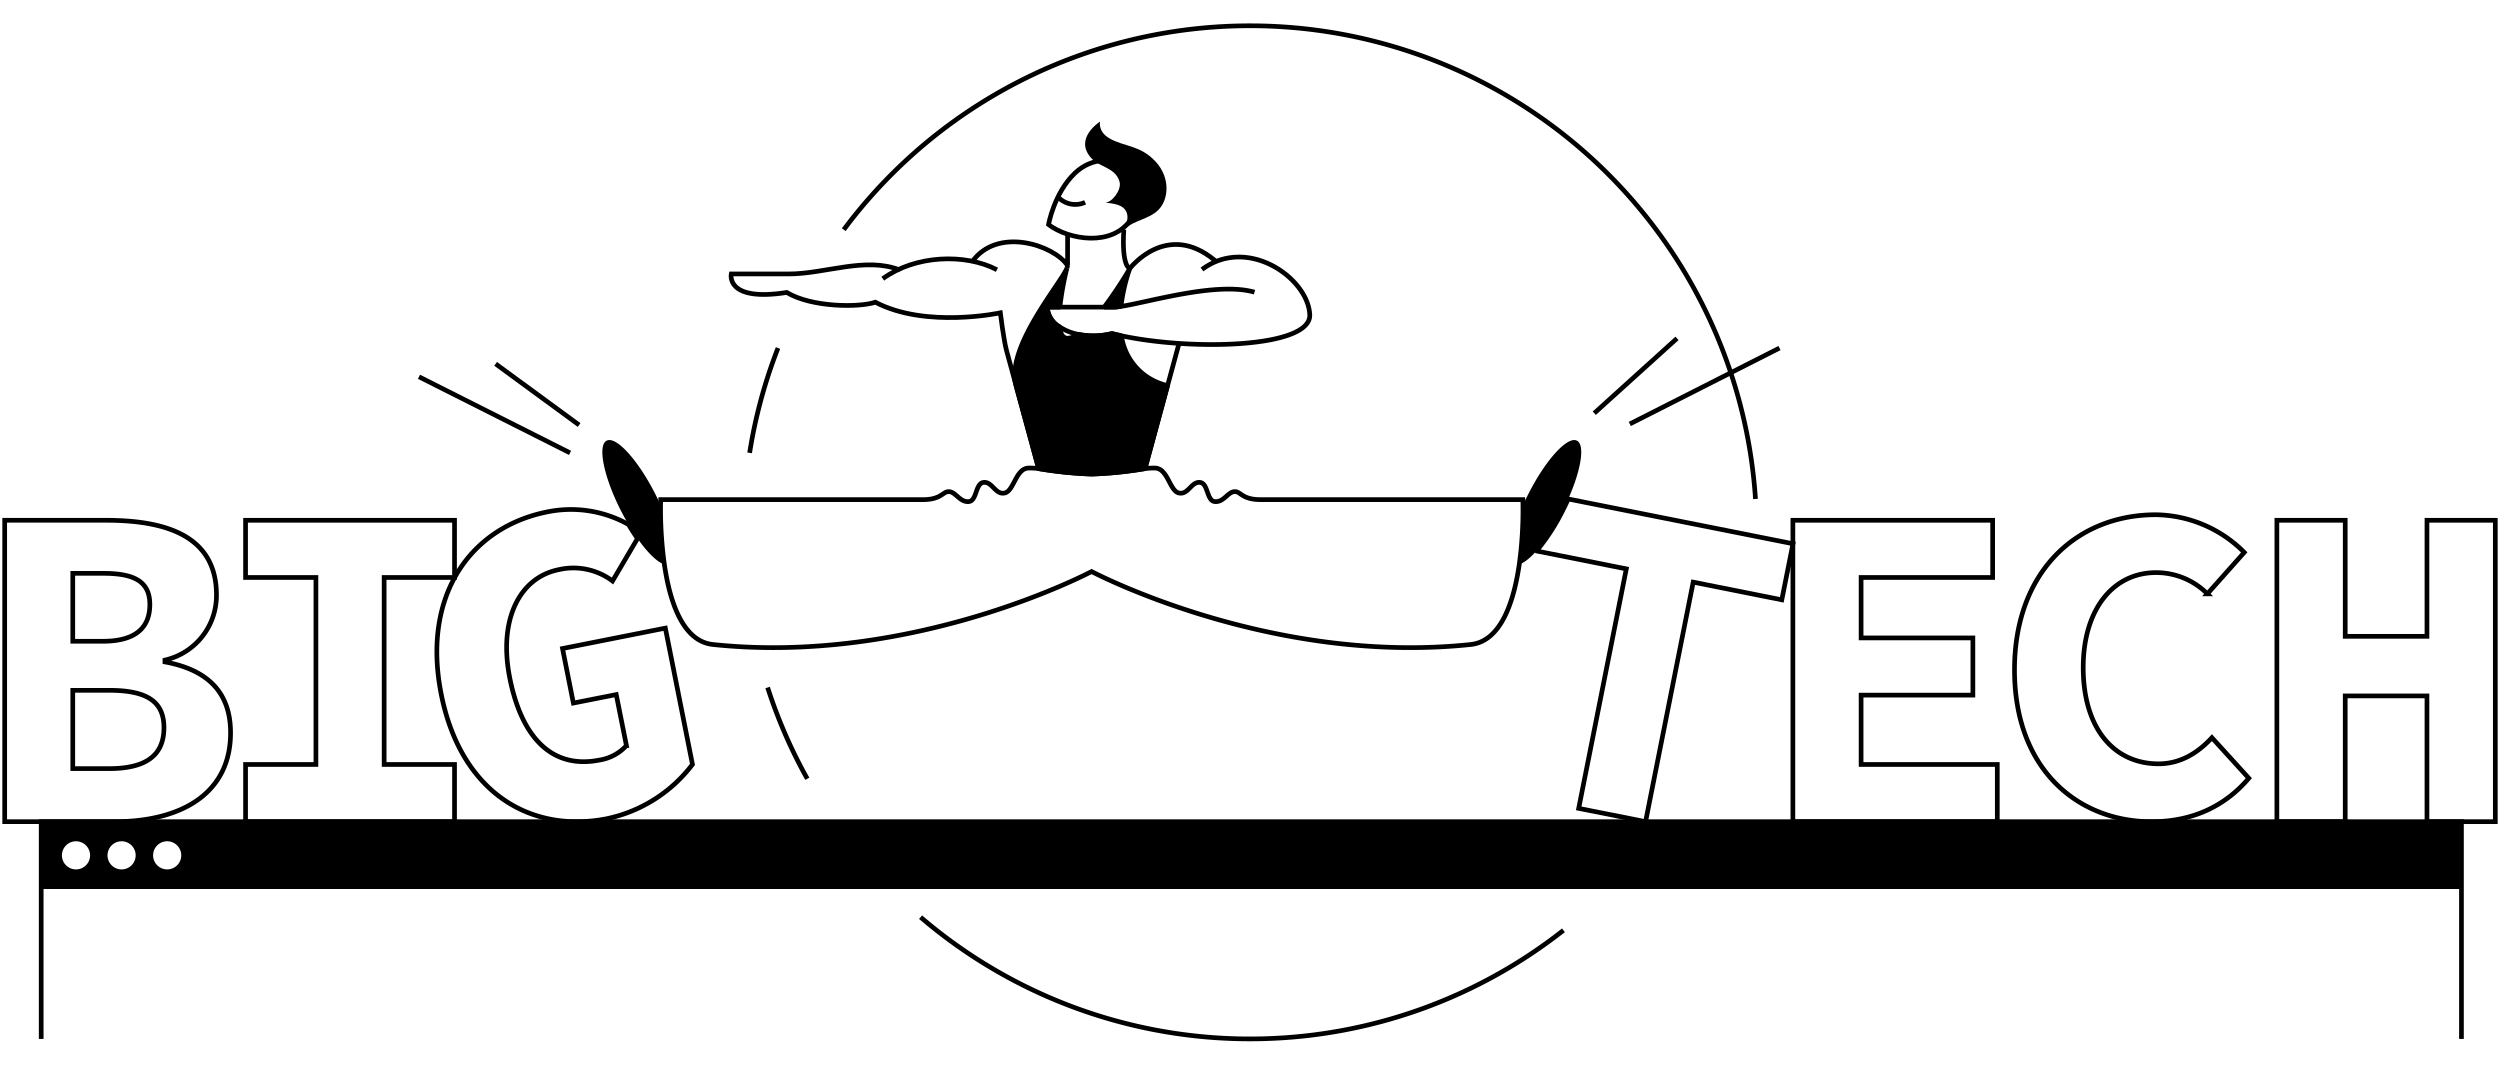 <svg id="Layer_1" data-name="Layer 1" xmlns="http://www.w3.org/2000/svg" width="533" height="227" viewBox="0 0 533 227"><defs><style>.cls-1,.cls-3{fill:none;}.cls-1,.cls-2,.cls-3{stroke:#000;}.cls-1{stroke-miterlimit:10;}.cls-2,.cls-3{stroke-linejoin:bevel;}</style></defs><path class="cls-1" d="M159.821,96.554a107.319,107.319,0,0,1,6.053-22.359"/><path class="cls-1" d="M172.115,166.032a107.441,107.441,0,0,1-8.458-19.463"/><path class="cls-1" d="M333.331,198.342a108.015,108.015,0,0,1-137.063-2.8"/><path class="cls-1" d="M179.892,48.965a108.008,108.008,0,0,1,194.377,57.416"/><polyline class="cls-1" points="8.783 221.498 8.784 175.18 524.783 175.18 524.783 221.498"/><path class="cls-1" d="M1,110.925H22.613c13.355,0,23.537,3.655,23.537,15.918A14.128,14.128,0,0,1,35.167,140.73v.394c9.181,1.693,13.99,6.535,13.99,15.125,0,13.076-10.713,18.931-24.71,18.931H1Zm20.944,25.791c7.059,0,10-2.981,10-7.831,0-4.794-3.135-6.647-9.893-6.647H15.516v14.478Zm1.32,27.151c7.913,0,11.691-2.866,11.691-8.724,0-5.639-3.695-7.967-11.691-7.967H15.516v16.691Z"/><path class="cls-1" d="M52.354,162.986h15V123.118h-15V110.925H96.906v12.193H81.9v39.868H96.906V175.18H52.354Z"/><path class="cls-1" d="M141.851,133.916l-21.922,4.349,2.315,11.628,9.137-1.807,2.175,10.874a9.839,9.839,0,0,1-5.753,3.086c-9.926,1.965-16.538-4.524-19.116-17.485-2.508-12.627,2.192-21.466,10.453-23.114a13.9,13.9,0,0,1,11.452,2.42l5.331-9.067c-.631-.894-1.28-1.894-1.911-2.964a25.076,25.076,0,0,0-17.328-2.7c-16.362,3.262-26.8,17.766-22.623,38.829,4.226,21.255,19.274,29.761,35.373,26.569a30.879,30.879,0,0,0,18.2-11.557Z"/><path class="cls-1" d="M334.344,106.382c-.368.842-.789,1.7-1.228,2.56a44.079,44.079,0,0,1-5.173,8.068l-.1.508,18.887,3.771-10.154,51.052,14.258,2.841,10.155-51.07,18.888,3.771,2.385-11.961Z"/><path class="cls-1" d="M382.243,110.925h42.592v12.193H396.786v12.887h23.832V148.2H396.786v14.787h29.036V175.18H382.243Z"/><path class="cls-1" d="M429.493,142.812c0-20.926,13.24-33.07,30.151-33.07a27.08,27.08,0,0,1,18.832,8.027l-7.863,8.837a15.412,15.412,0,0,0-10.969-4.525c-8.961,0-15.5,7.616-15.5,20.257,0,12.978,6.544,20.507,16.065,20.507,4.554,0,8.31-2.239,11.372-5.575l7.864,8.643c-5.15,6.09-12.214,9.271-20.709,9.271C443.04,175.184,429.493,164.1,429.493,142.812Z"/><path class="cls-1" d="M485.43,110.925H500v24.74h17.429v-24.74H532V175.18H517.429V148.369H500V175.18H485.43Z"/><path class="cls-1" d="M347.475,90.388,379.393,74.2"/><path class="cls-1" d="M339.9,88.092l17.636-15.951"/><path class="cls-1" d="M105.664,77.571l17.8,13.042"/><path class="cls-1" d="M89.326,80.331l32.208,16.224"/><line class="cls-1" x1="244.113" y1="99.91" x2="251.37" y2="73.214"/><path d="M334.344,106.382c-.368.842-.789,1.7-1.228,2.56a44.079,44.079,0,0,1-5.173,8.068c-1.526,1.824-2.964,3-4.034,3.3a83.768,83.768,0,0,0,.789-12.592c.369-.807.754-1.631,1.175-2.455,3.7-7.279,8.331-12.33,10.33-11.312C337.957,94.842,337.115,100.156,334.344,106.382Z"/><path d="M141.64,120.307c-1.473-.4-3.577-2.455-5.717-5.507-.631-.894-1.28-1.894-1.911-2.964-.544-.912-1.07-1.876-1.6-2.894-3.7-7.26-5.069-13.977-3.07-14.994s6.63,4.033,10.33,11.312c.421.824.807,1.648,1.158,2.455A86.789,86.789,0,0,0,141.64,120.307Z"/><path class="cls-1" d="M239.6,48.966c-.515,7.952,1.273,8.284,1.273,8.284s7.824-10.232,18.064-1.787l.325.285"/><path class="cls-2" d="M237.308,65.484h-1.894a88.112,88.112,0,0,0,5.437-8.19,39.186,39.186,0,0,0-1.859,8.032A11.546,11.546,0,0,1,237.308,65.484Z"/><path class="cls-1" d="M221.411,99.777,214.584,74.7c-.574-2.1-1.316-8.006-1.316-8.006s-15.833,3.409-26.639-2.26c-3.439,1.142-13.525,1.142-18.9-2.081C154.6,64.42,155.9,58.405,155.9,58.405h12.276c7.764,0,16.393-3.753,23.718-.821"/><path class="cls-2" d="M248.918,82.2,244.113,99.91a85.712,85.712,0,0,1-11.347,1.158,85.391,85.391,0,0,1-11.329-1.158c-1.316-4.857-3.35-12.328-4.823-17.713-2.21-8.119,9.4-21.553,10.855-25.026a65.528,65.528,0,0,0-1.508,8.313h-2.683a5.139,5.139,0,0,0,2.613,4.192c.193,1.455.7,2.437,1.719,2.437a4.165,4.165,0,0,0,2.227-.841,16.581,16.581,0,0,0,7.226-.158c.649.158,1.333.315,2.034.473A12.656,12.656,0,0,0,248.918,82.2Z"/><path class="cls-1" d="M323.909,120.307c-1.14,7.909-3.876,16.415-10.347,17.1-42.862,4.542-80.831-15.556-80.831-15.556s-37.881,20.1-80.743,15.556c-6.472-.684-9.208-9.19-10.348-17.1a86.789,86.789,0,0,1-.806-12.592c.017-.754.035-1.193.035-1.193h55.892c4.086,0,4.227-1.841,5.647-1.7,1.4.14,2.263,2.262,4.1,2.122,1.824-.14,1.4-3.963,3.245-4.1s2.455,2.684,4.437,2.263,2.35-5.174,5.033-5.314a12.7,12.7,0,0,1,2.21.122,85.391,85.391,0,0,0,11.329,1.158,85.712,85.712,0,0,0,11.347-1.158,12.686,12.686,0,0,1,2.209-.122c2.684.14,3.052,4.893,5.034,5.314s2.595-2.4,4.437-2.263,1.42,3.964,3.244,4.1c1.842.14,2.7-1.982,4.1-2.122,1.421-.14,1.491,1.7,5.647,1.7h55.893s.017.421.017,1.193A83.768,83.768,0,0,1,323.909,120.307Z"/><path class="cls-1" d="M223.55,47.886c4.375,3.285,13.6,4.805,17.585-1.134,1.728-2.578,3.146-6.856.1-10.1-3.263-3.479-8.558-3.083-12.045.239C224.7,41.174,223.55,47.886,223.55,47.886Z"/><path class="cls-1" d="M225.528,41.949a5.049,5.049,0,0,0,5.815,1.188"/><path class="cls-1" d="M188.209,59.42c6.9-5.051,17.555-5.453,24.341-1.907"/><path class="cls-3" d="M207.209,55.888c5.341-7.68,17.516-3.663,20.4.729V49.938"/><path class="cls-2" d="M227.61,56.617c-.018.087-.088.361-.141.554"/><path d="M232.626,33.677c1.816,2.033,5.216,2.023,6.065,5.085.473,1.709-1.628,4.45-3.067,4.433,1.584.193,3.806.335,4.531,2s-.554,3.773-.554,3.773c2.165-2.08,5.317-2.157,7.375-4.231,2.2-2.217,2.583-6.811-.569-10.251-3.3-3.6-6.787-3.178-9.9-5.005-2.5-1.47-1.975-3.555-1.975-3.555S228.877,29.479,232.626,33.677Z"/><path class="cls-1" d="M267.455,62.292c-8-2.3-22.465,2.122-28.463,3.034a11.546,11.546,0,0,1-1.684.158h-14.03a5.139,5.139,0,0,0,2.613,4.192,11.167,11.167,0,0,0,3.946,1.6,16.581,16.581,0,0,0,7.226-.158c.649.158,1.333.315,2.034.473,15.17,3.227,40.477,2.6,40.144-4.507-.369-7.822-13.276-16.871-22.975-9.628"/><path d="M8.783,175.18v14.358h516V175.18Zm7.42,10.179a3,3,0,1,1,3-3A3,3,0,0,1,16.2,185.359Zm9.72,0a3,3,0,1,1,3-3A3,3,0,0,1,25.923,185.359Zm9.719,0a3,3,0,1,1,3-3A3,3,0,0,1,35.642,185.359Z"/></svg>